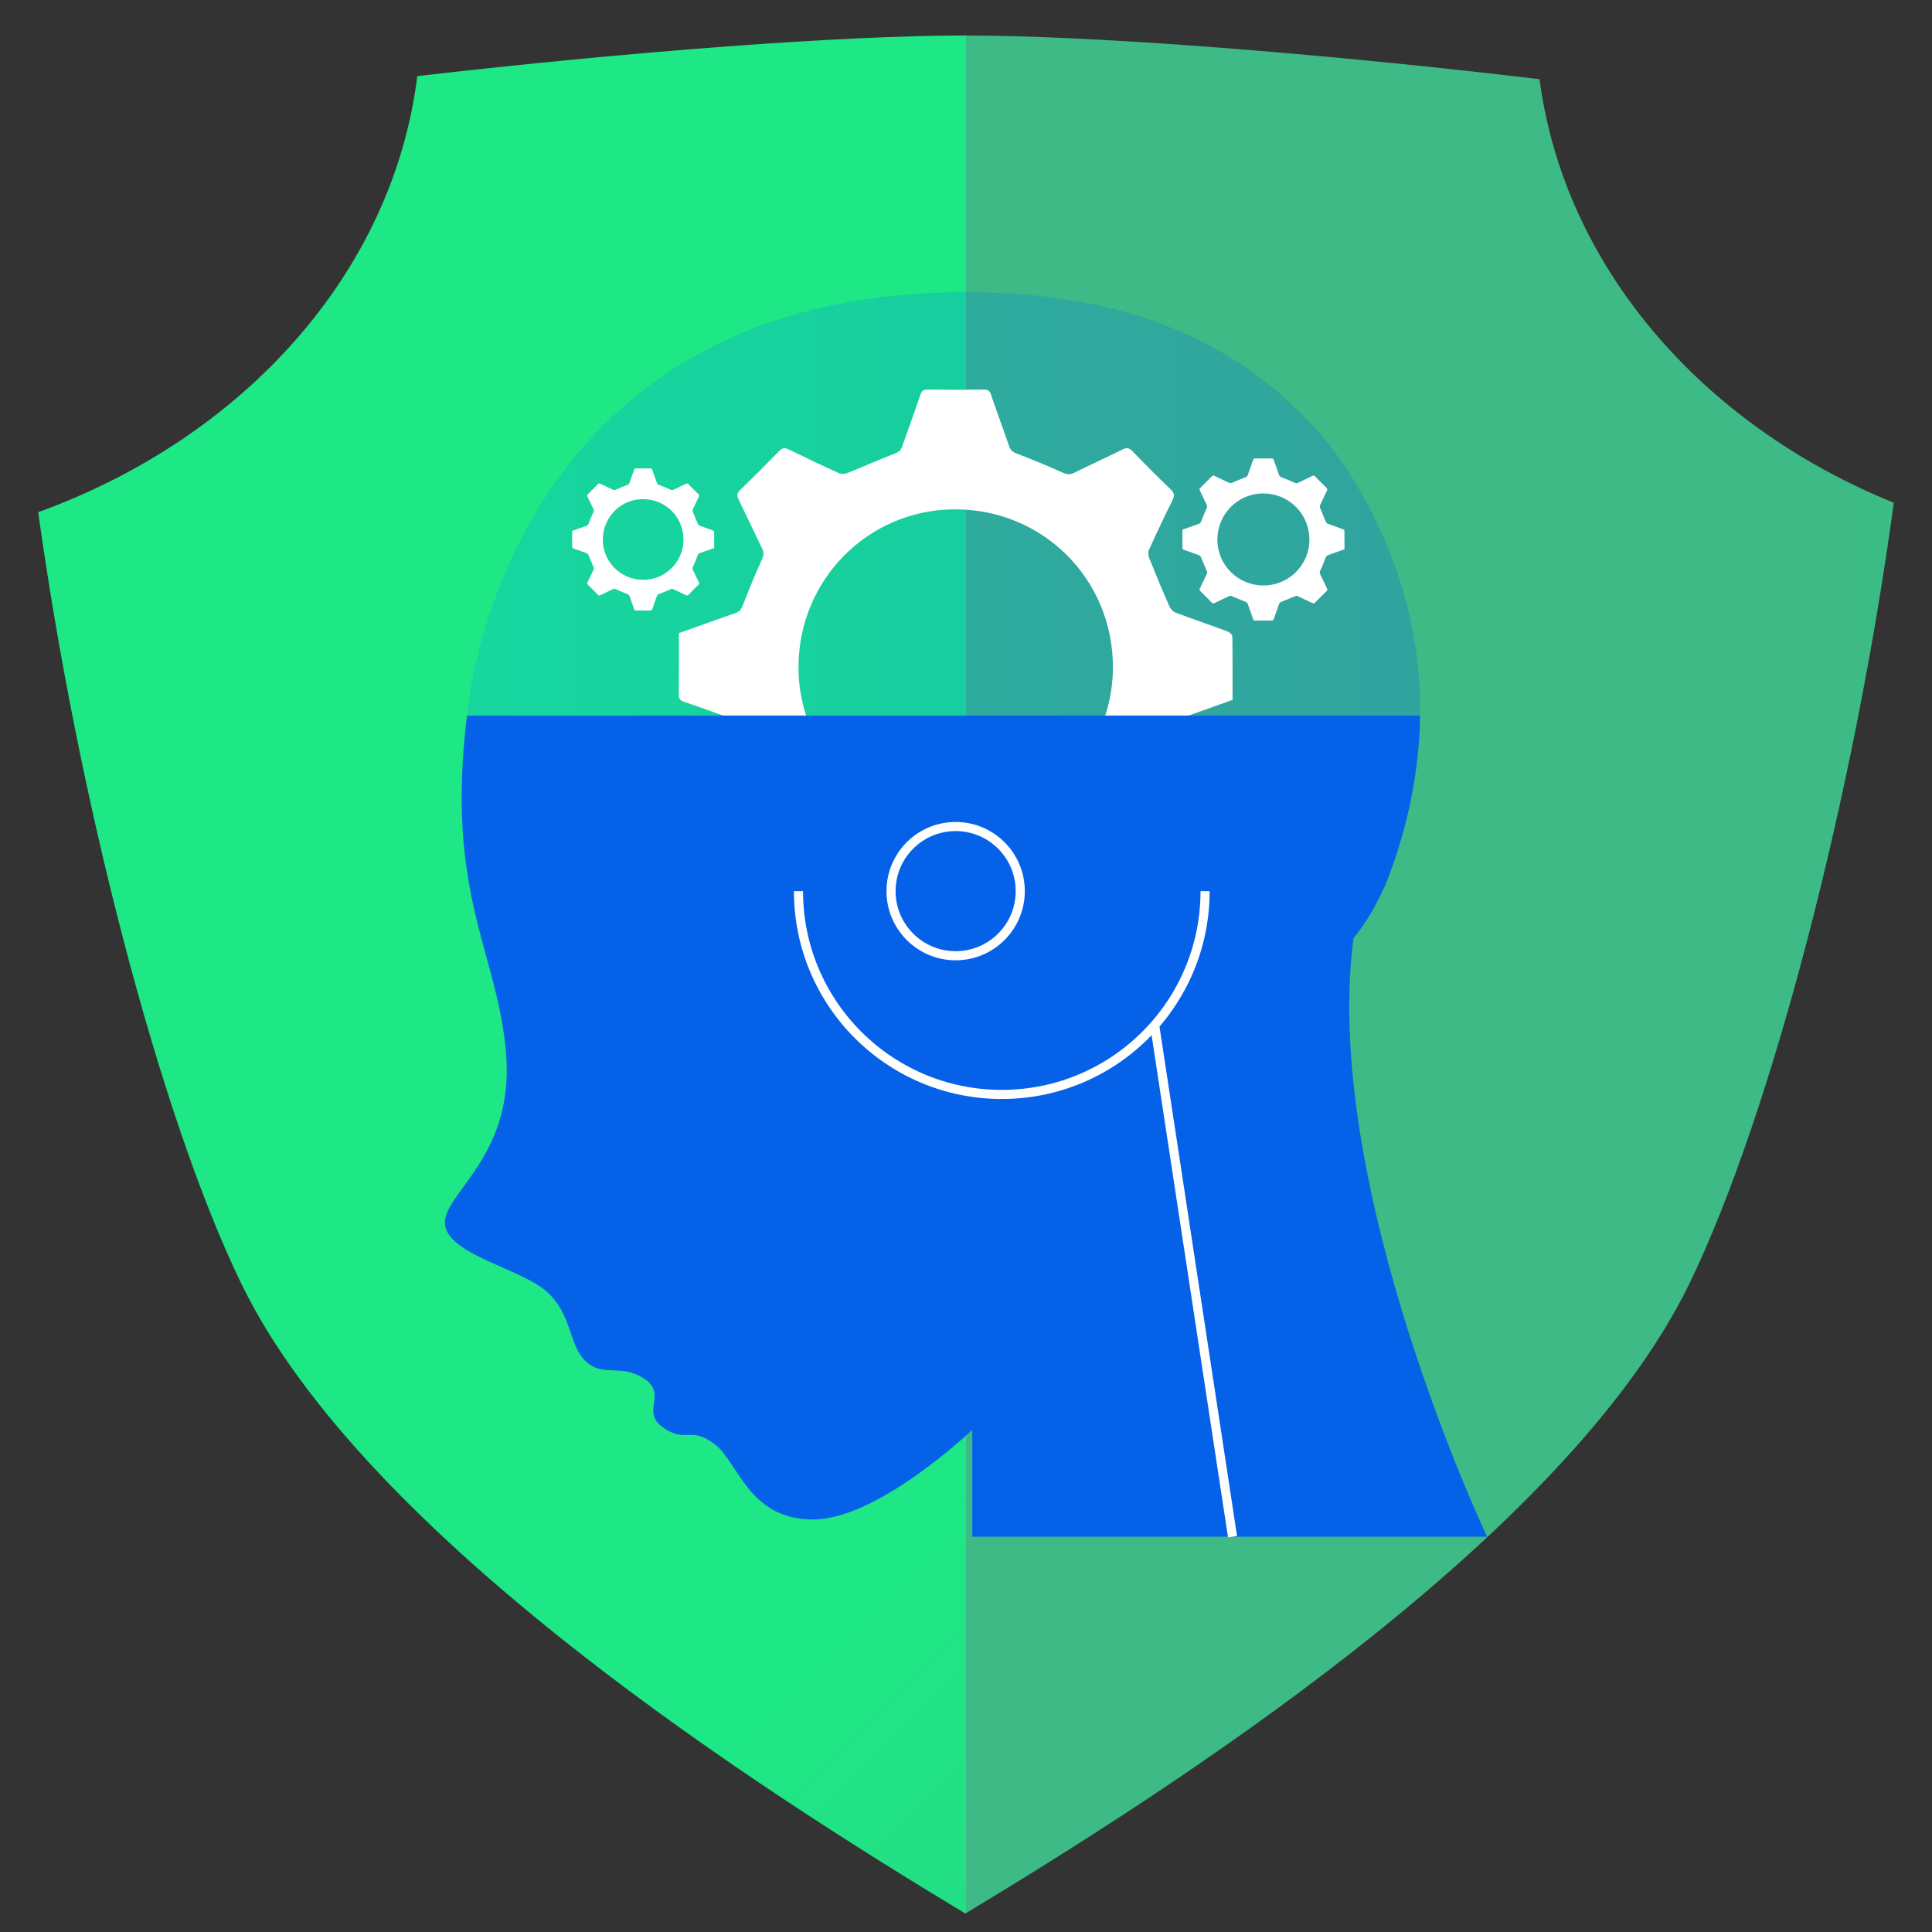 <?xml version="1.0" encoding="UTF-8"?><svg id="Layer_1" xmlns="http://www.w3.org/2000/svg" xmlns:xlink="http://www.w3.org/1999/xlink" viewBox="0 0 100 100"><rect x="0" y="0" width="100" height="100" fill="#333333" stroke="none"/><defs><style>.cls-1{fill:url(#linear-gradient-2);}.cls-2{fill:#fff;}.cls-3{fill:url(#linear-gradient-3);opacity:.25;}.cls-4{fill:none;stroke:#fff;stroke-miterlimit:10;stroke-width:.471px;}.cls-5{fill:url(#linear-gradient);}.cls-6{fill:url(#linear-gradient-4);}</style><linearGradient id="linear-gradient" x1="112.614" y1="116.872" x2="60.981" y2="65.239" gradientUnits="userSpaceOnUse"><stop offset="0" stop-color="#3dba85"/><stop offset="1" stop-color="#1de885"/></linearGradient><linearGradient id="linear-gradient-2" x1="95.232" y1="50.43" x2="138.132" y2="50.43" xlink:href="#linear-gradient"/><linearGradient id="linear-gradient-3" x1="24.171" y1="26.078" x2="73.509" y2="26.078" gradientUnits="userSpaceOnUse"><stop offset="0" stop-color="#05a1e8"/><stop offset="1" stop-color="#0562e8"/></linearGradient><linearGradient id="linear-gradient-4" x1="50" y1="239.75" x2="50" y2="168.608" xlink:href="#linear-gradient-3"/></defs><g><path class="cls-5" d="M49.968,1.837c-6.416,0-17.39,.834-28.369,2.102C20.337,14.093,12.649,22.642,1.978,26.51c1.02,7.362,2.576,15.094,4.396,22.08,1.861,7.14,3.999,13.497,6.126,17.871,6.435,13.231,27.154,26.366,37.468,32.583,.009-.007,.023-.013,.032-.02V1.837h-.032Z"/><path class="cls-1" d="M79.686,4.098c-11.348-1.346-23.017-2.257-29.686-2.261V99.024c10.324-6.228,31.004-19.349,37.432-32.564,2.131-4.38,4.268-10.735,6.128-17.871,1.862-7.139,3.444-15.06,4.462-22.566-9.997-4.056-17.069-12.278-18.336-21.925Z"/></g><g><path class="cls-3" d="M73.505,37.035H24.171s1.623-21.913,25.829-21.913c9.59,0,14.958,3.424,18.558,7.58,0,0,.009,.012,.028,.035,.384,.499,5.059,6.117,4.92,14.298Z"/><path class="cls-2" d="M35.139,32.772c.979-.349,1.946-.702,2.918-1.035,.222-.076,.313-.199,.396-.416,.305-.798,.633-1.588,.986-2.366,.097-.213,.107-.366,.006-.571-.413-.841-.806-1.692-1.218-2.534-.094-.192-.09-.317,.074-.476,.69-.67,1.371-1.35,2.041-2.041,.16-.165,.285-.166,.477-.073,.863,.421,1.73,.835,2.604,1.232,.121,.055,.307,.044,.435-.007,.825-.33,1.638-.693,2.467-1.014,.195-.076,.302-.159,.369-.353,.31-.896,.64-1.786,.946-2.684,.067-.196,.147-.272,.361-.269,.974,.012,1.947,.011,2.921,.001,.202-.002,.301,.05,.37,.256,.304,.898,.638,1.787,.944,2.684,.072,.211,.193,.293,.396,.371,.797,.307,1.588,.632,2.367,.984,.224,.101,.385,.117,.605,.008,.829-.412,1.672-.795,2.501-1.206,.21-.104,.336-.09,.504,.084,.652,.675,1.315,1.341,1.992,1.991,.197,.189,.197,.332,.083,.562-.422,.85-.828,1.708-1.219,2.572-.053,.118-.026,.303,.025,.432,.331,.825,.672,1.647,1.028,2.461,.06,.137,.188,.29,.321,.34,.898,.339,1.808,.648,2.708,.982,.101,.037,.238,.169,.239,.258,.016,1.089,.011,2.178,.011,3.281-.959,.341-1.904,.686-2.856,1.01-.253,.086-.377,.213-.472,.475-.285,.78-.606,1.55-.957,2.302-.112,.24-.117,.408-.006,.633,.41,.83,.796,1.671,1.204,2.502,.095,.194,.085,.318-.078,.476-.69,.67-1.371,1.35-2.04,2.041-.162,.167-.288,.161-.477,.069-.863-.42-1.73-.835-2.604-1.232-.12-.054-.305-.042-.432,.009-.825,.33-1.638,.693-2.467,1.014-.195,.076-.302,.159-.369,.353-.31,.896-.64,1.786-.946,2.684-.067,.196-.147,.272-.361,.269-.974-.012-1.947-.011-2.921-.001-.202,.002-.301-.05-.37-.256-.304-.898-.638-1.787-.944-2.684-.072-.211-.193-.293-.396-.371-.807-.312-1.608-.644-2.397-1.002-.204-.093-.347-.097-.539-.003-.842,.412-1.694,.802-2.534,1.217-.208,.103-.335,.095-.505-.081-.66-.684-1.332-1.357-2.016-2.016-.179-.172-.176-.3-.075-.505,.418-.851,.814-1.714,1.23-2.566,.085-.174,.072-.298-.007-.475-.36-.813-.686-1.641-1.042-2.456-.06-.137-.187-.292-.319-.342-.887-.336-1.78-.655-2.679-.959-.21-.071-.29-.155-.287-.383,.012-1.054,.006-2.108,.006-3.179Zm14.334,9.866c4.494-.004,8.131-3.629,8.132-8.106,.001-4.552-3.618-8.171-8.168-8.169-4.501,.003-8.111,3.646-8.107,8.181,.004,4.474,3.65,8.098,8.143,8.095Z"/><path class="cls-2" d="M61.2,27.417c.287-.102,.569-.205,.854-.303,.065-.022,.092-.058,.116-.122,.089-.234,.185-.465,.289-.692,.028-.062,.031-.107,.002-.167-.121-.246-.236-.495-.356-.742-.028-.056-.026-.093,.022-.139,.202-.196,.401-.395,.597-.597,.047-.048,.084-.049,.14-.021,.253,.123,.506,.244,.762,.361,.035,.016,.09,.013,.127-.002,.242-.097,.479-.203,.722-.297,.057-.022,.088-.047,.108-.103,.091-.262,.187-.523,.277-.785,.02-.057,.043-.079,.106-.079,.285,.004,.57,.003,.855,0,.059-.001,.088,.015,.108,.075,.089,.263,.187,.523,.276,.786,.021,.062,.057,.086,.116,.109,.233,.09,.465,.185,.693,.288,.065,.03,.113,.034,.177,.002,.243-.12,.489-.233,.732-.353,.062-.031,.098-.026,.148,.025,.191,.198,.385,.393,.583,.583,.058,.055,.058,.097,.024,.165-.123,.249-.242,.5-.357,.753-.016,.035-.008,.089,.007,.127,.097,.242,.197,.482,.301,.72,.017,.04,.055,.085,.094,.1,.263,.099,.529,.19,.793,.287,.03,.011,.07,.049,.07,.076,.005,.319,.003,.637,.003,.96-.281,.1-.557,.201-.836,.296-.074,.025-.11,.062-.138,.139-.083,.228-.177,.454-.28,.674-.033,.07-.034,.119-.002,.185,.12,.243,.233,.489,.352,.732,.028,.057,.025,.093-.023,.139-.202,.196-.401,.395-.597,.597-.047,.049-.084,.047-.14,.02-.253-.123-.506-.244-.762-.361-.035-.016-.089-.012-.126,.003-.242,.097-.479,.203-.722,.297-.057,.022-.088,.047-.108,.103-.091,.262-.187,.523-.277,.785-.02,.057-.043,.079-.106,.079-.285-.004-.57-.003-.855-0-.059,.001-.088-.015-.108-.075-.089-.263-.187-.523-.276-.786-.021-.062-.057-.086-.116-.109-.236-.091-.471-.189-.701-.293-.06-.027-.101-.029-.158-.001-.246,.12-.496,.235-.742,.356-.061,.03-.098,.028-.148-.024-.193-.2-.39-.397-.59-.59-.052-.05-.052-.088-.022-.148,.122-.249,.238-.502,.36-.751,.025-.051,.021-.087-.002-.139-.105-.238-.201-.48-.305-.719-.018-.04-.055-.085-.093-.1-.26-.098-.521-.192-.784-.281-.061-.021-.085-.045-.084-.112,.004-.308,.002-.617,.002-.93Zm4.195,2.888c1.315-.001,2.38-1.062,2.38-2.373,0-1.332-1.059-2.392-2.391-2.391-1.317,.001-2.374,1.067-2.373,2.394,.001,1.309,1.068,2.37,2.383,2.369Z"/><path class="cls-2" d="M29.614,27.48c.251-.09,.499-.18,.749-.266,.057-.019,.08-.051,.101-.107,.078-.205,.162-.407,.253-.607,.025-.055,.027-.094,.002-.146-.106-.216-.207-.434-.312-.65-.024-.049-.023-.081,.019-.122,.177-.172,.352-.346,.523-.524,.041-.042,.073-.043,.122-.019,.221,.108,.444,.214,.668,.316,.031,.014,.079,.011,.112-.002,.212-.085,.42-.178,.633-.26,.05-.019,.078-.041,.095-.091,.08-.23,.164-.458,.243-.688,.017-.05,.038-.07,.093-.069,.25,.003,.5,.003,.749,0,.052-.001,.077,.013,.095,.066,.078,.23,.164,.458,.242,.689,.018,.054,.05,.075,.102,.095,.205,.079,.407,.162,.607,.252,.057,.026,.099,.03,.155,.002,.213-.106,.429-.204,.642-.309,.054-.027,.086-.023,.129,.022,.167,.173,.337,.344,.511,.511,.051,.049,.051,.085,.021,.144-.108,.218-.212,.438-.313,.66-.014,.03-.007,.078,.006,.111,.085,.212,.172,.422,.264,.631,.015,.035,.048,.074,.082,.087,.23,.087,.464,.166,.695,.252,.026,.01,.061,.043,.061,.066,.004,.279,.003,.559,.003,.842-.246,.088-.488,.176-.733,.259-.065,.022-.097,.055-.121,.122-.073,.2-.155,.398-.245,.591-.029,.062-.03,.105-.001,.163,.105,.213,.204,.429,.309,.642,.024,.05,.022,.081-.02,.122-.177,.172-.352,.346-.523,.524-.042,.043-.074,.041-.122,.018-.222-.108-.444-.214-.668-.316-.031-.014-.078-.011-.111,.002-.212,.085-.42,.178-.633,.26-.05,.019-.078,.041-.095,.091-.08,.23-.164,.458-.243,.688-.017,.05-.038,.07-.093,.069-.25-.003-.5-.003-.749-0-.052,.001-.077-.013-.095-.066-.078-.23-.164-.458-.242-.689-.018-.054-.05-.075-.102-.095-.207-.08-.413-.165-.615-.257-.052-.024-.089-.025-.138-.001-.216,.106-.435,.206-.65,.312-.053,.026-.086,.024-.129-.021-.169-.175-.342-.348-.517-.517-.046-.044-.045-.077-.019-.13,.107-.218,.209-.44,.316-.658,.022-.045,.018-.077-.002-.122-.092-.209-.176-.421-.267-.63-.015-.035-.048-.075-.082-.088-.227-.086-.457-.168-.687-.246-.054-.018-.074-.04-.074-.098,.003-.27,.001-.541,.001-.816Zm3.677,2.531c1.153-.001,2.086-.931,2.086-2.08,0-1.168-.928-2.096-2.095-2.096-1.155,.001-2.081,.935-2.08,2.099,.001,1.148,.936,2.078,2.089,2.077Z"/><path class="cls-6" d="M50.325,79.539v-5.532s-4.856,4.642-8.237,4.642c-3.379,0-3.864-3.004-5.132-3.928-1.268-.921-1.428,0-2.627-.829s.254-1.727-.992-2.535c-1.244-.806-2.074-.045-2.995-.877-.924-.829-.7-2.434-2.052-3.633-1.352-1.199-5.101-1.906-5.257-3.473-.153-1.567,3.567-3.442,3.167-8.758-.401-5.318-3.171-8.222-2.029-17.58h49.335c-.045,2.677-.549,5.629-1.798,8.77-.53,1.145-.936,1.858-1.652,2.754-1.685,12.853,6.916,30.98,6.916,30.98h-26.647Z"/><path class="cls-4" d="M41.329,46.125c0,5.812,4.711,10.523,10.523,10.523s10.523-4.711,10.523-10.523"/><line class="cls-4" x1="59.765" y1="53.058" x2="63.796" y2="79.539"/><circle class="cls-4" cx="49.464" cy="46.125" r="3.344"/></g></svg>